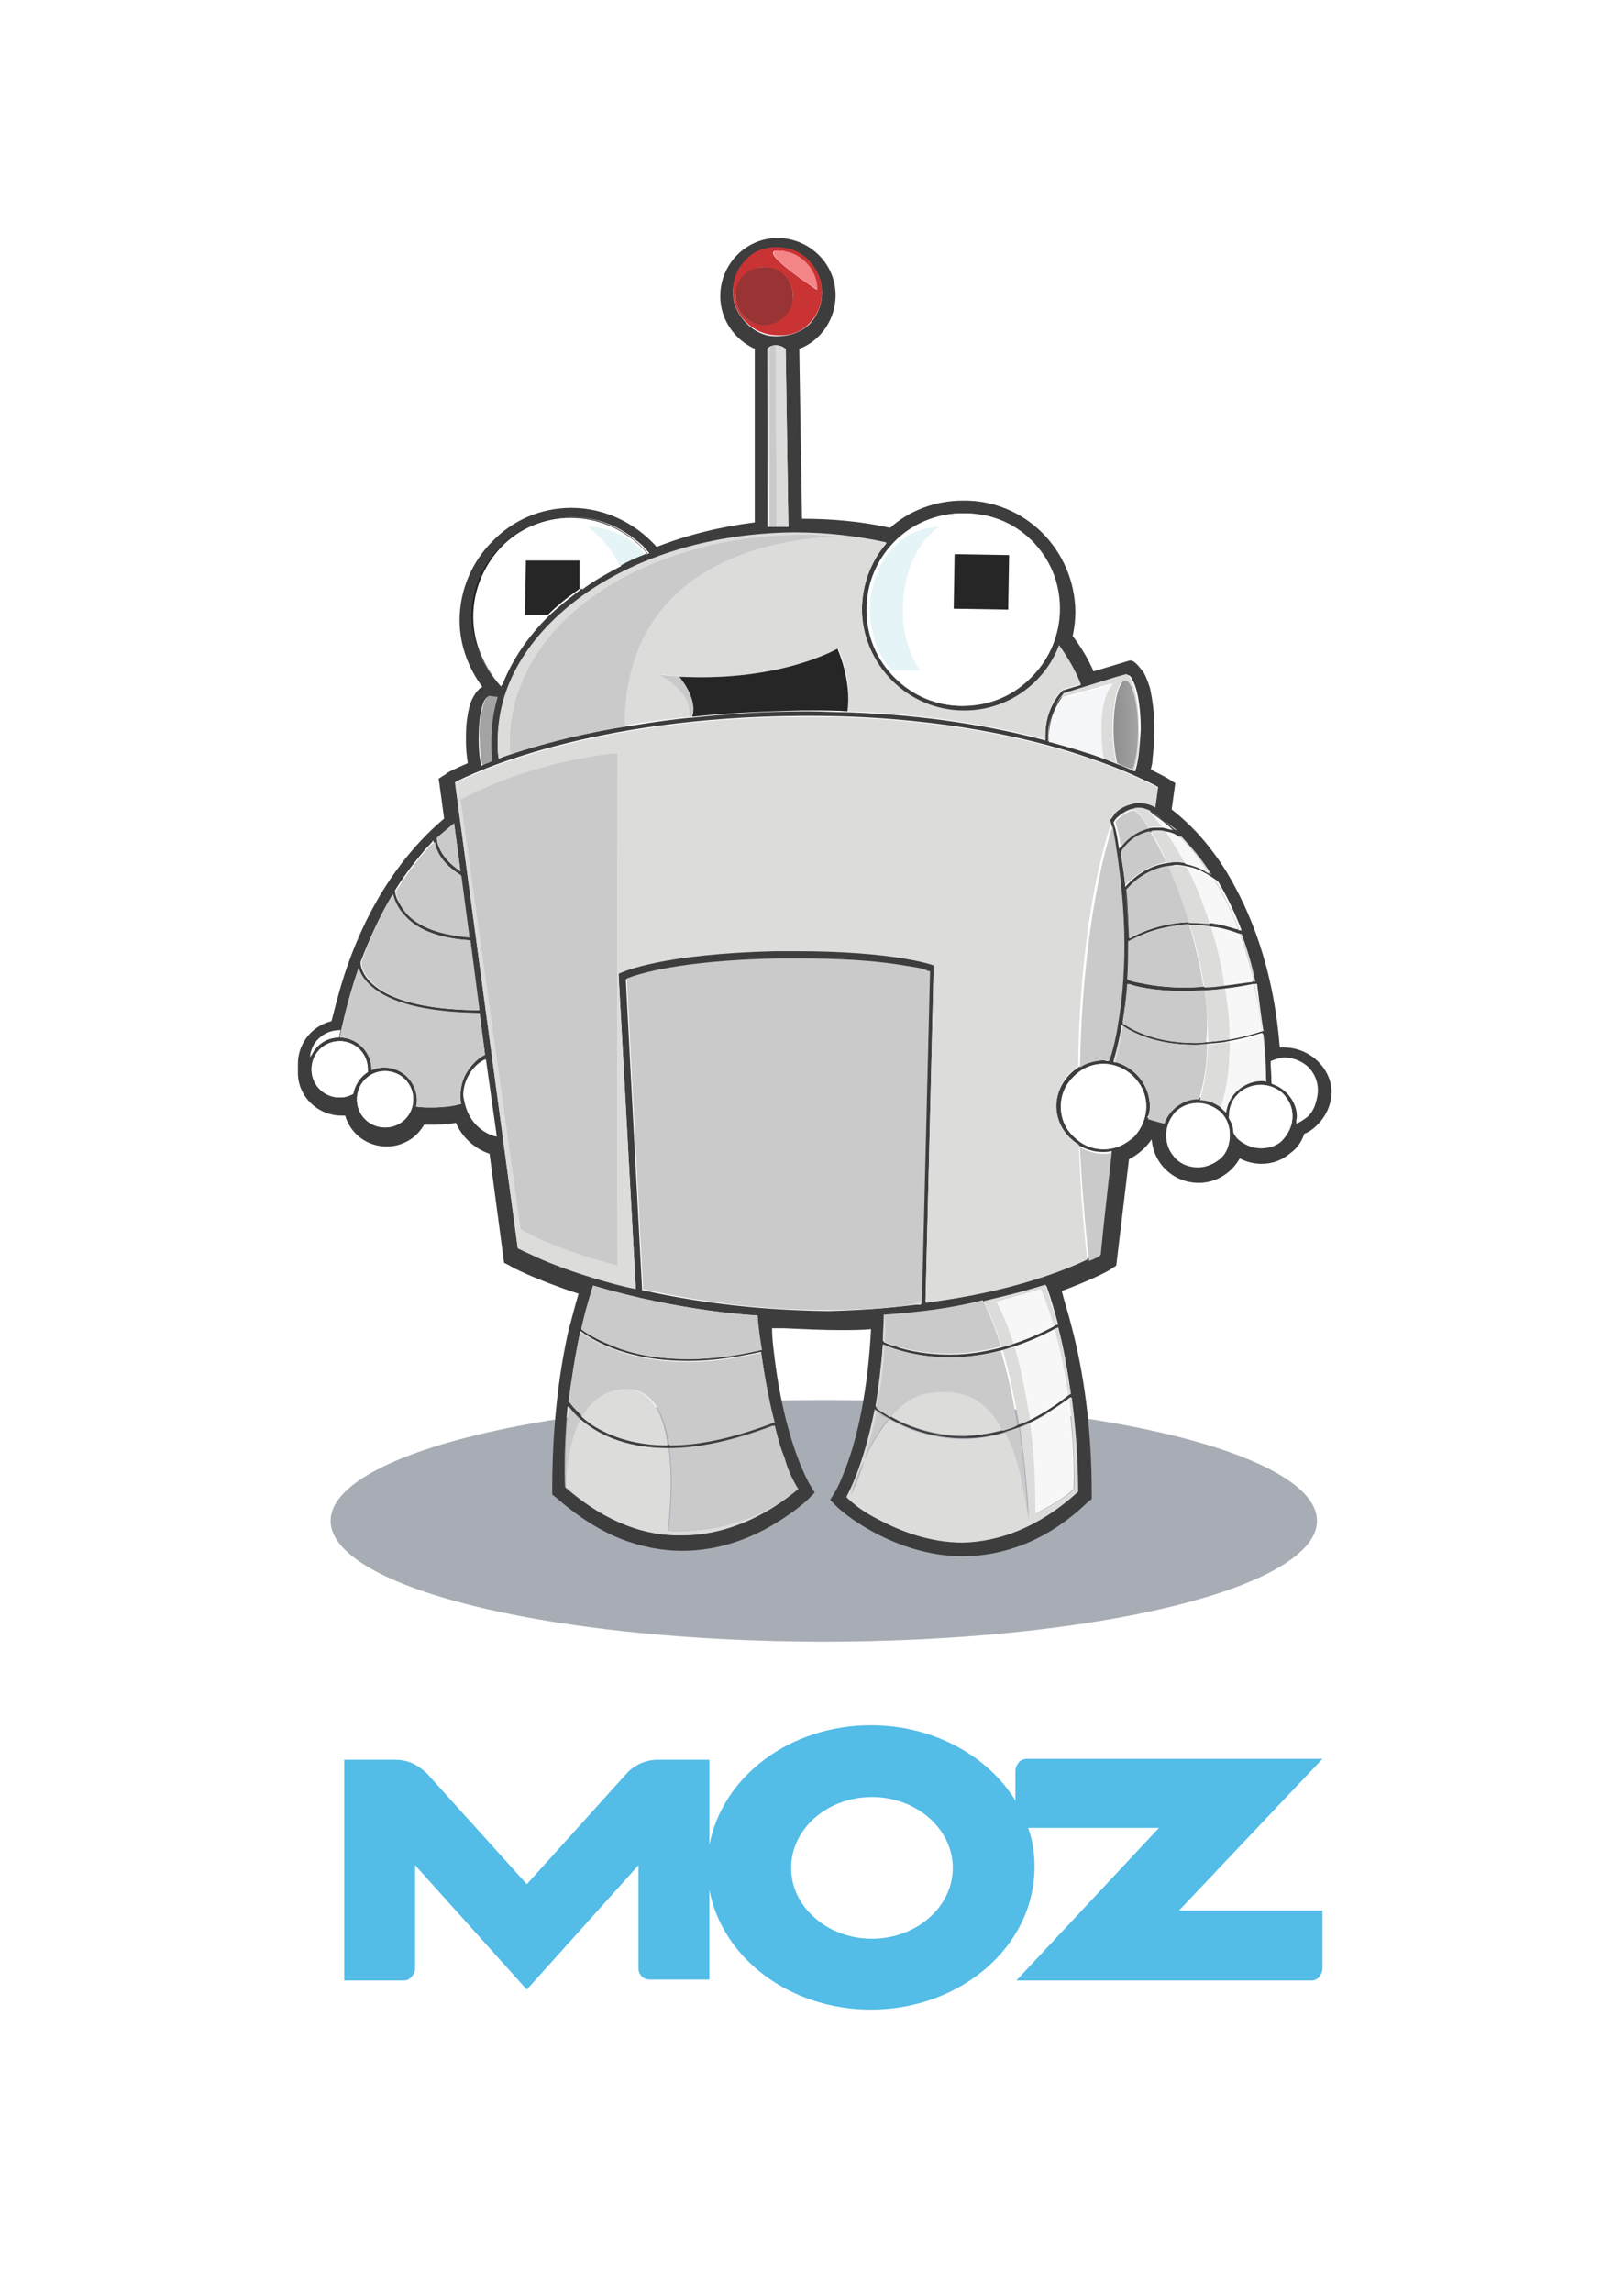<svg xmlns="http://www.w3.org/2000/svg" viewBox="0 0 178.8 252.4" enable-background="new 0 0 178.8 252.4"><defs><linearGradient id="0" gradientUnits="userSpaceOnUse" x1="-461.63" x2="-458.78" gradientTransform="matrix(.955-.006.006 1 562.79-28.664)"><stop stop-color="#8f8f8f"/><stop offset="1" stop-color="#a4a3a3"/></linearGradient></defs><path fill="#fff" d="m0 0h178.8v252.4h-178.8z"/><g opacity=".4"><ellipse cx="90.7" cy="167.4" rx="54.3" ry="13.3" fill="#253347"/></g><path d="m54.2 59.5c0 0 0 0 0 0" fill="none"/><path d="m141.4 115.3c-.2 0-.3 0-.5 0-.7-8.9-3.3-15.1-5.9-19.4-2.3-3.7-4.7-5.8-6-6.8l.4-2.9-.8-.5c0 0-.7-.4-1.9-1 .1-.4.2-.8.2-1.2.1-1 .2-2 .2-3.1 0-1.8-.2-3.4-.5-4.7-.2-.6-.4-1.2-.7-1.7-.2-.2-.8-1.2-1.4-1.3h-.1l-4 1.2c-.6-1.4-1.4-2.7-2.3-3.9.2-.9.3-1.8.3-2.7-.1-6.8-5.6-12.3-12.4-12.2-3 0-5.9 1.1-8 3-3.1-.7-6.4-1-9.7-1l-.3-18.7c2.4-.9 4-3.3 4-5.9 0-3.5-2.9-6.3-6.4-6.3-3.5 0-6.3 2.9-6.3 6.4 0 2.6 1.6 4.8 3.8 5.8v19.1c-3.9.5-7.5 1.4-10.8 2.7-2.3-2.6-5.7-4.3-9.4-4.3-3.4 0-6.5 1.4-8.7 3.7-2.2 2.2-3.6 5.3-3.6 8.7 0 2.7 1 5.3 2.5 7.3-.1.1-.2.1-.3.2-.2.2-.4.4-.5.6-.2.3-.4.7-.5 1-.2.6-.3 1.2-.4 1.9-.1.7-.1 1.5-.1 2.3 0 .9.1 1.7.2 2.4-1.6.7-2.4 1.1-2.4 1.2l-.8.5.6 4.4c-3.2 2.7-7.5 7.5-10.5 15.8-.7 1.9-1.3 4.1-1.9 6.5-2.1.5-3.7 2.4-3.7 4.7 0 0 0 .1 0 .4 0 0 0 .1 0 .1 0 0 0 .1 0 .1 0 .1 0 .2 0 .3 0 0 0 0 0 .1 0 2.6 2.2 4.7 4.8 4.7.1 0 .2 0 .4 0 .6 2 2.4 3.4 4.6 3.4 1.1 0 2.1-.4 2.9-1 .5-.4.9-.9 1.2-1.4.4 0 .8 0 1.1 0 .8 0 1.7-.1 2.4-.2.7 1.6 2 2.8 3.7 3.4l1.6 12 .6.3c.1.1 2.7 1.5 7.6 3.1-.4 1.3-.7 2.6-1.1 4-1.1 4.9-1.8 10.8-1.8 17.5v.6l.5.4c2.4 2.1 4.8 3.6 7.1 4.5 2.3.9 4.6 1.3 6.7 1.3 4.1 0 7.5-1.4 9.9-2.8 2.4-1.4 3.8-2.7 3.9-2.8l.8-.8-.6-1c-.1-.2-2.8-4.8-3.9-14.5-.1-.8-.2-1.7-.2-2.6.4 0 .9 0 1.3 0 2.2.1 4.3.2 6.2.2 1.2 0 2.3 0 3.4-.1-.3 5.9-1.2 10.3-2.1 13.3-.5 1.6-1 2.8-1.3 3.5-.2.4-.3.7-.4.8 0 .1-.1.2-.1.2l-.6 1 .8.8c.1.1 1.5 1.4 3.9 2.7 2.4 1.3 5.9 2.7 9.9 2.7 2.1 0 4.4-.4 6.7-1.3 2.3-.9 4.7-2.4 7-4.6l.5-.4v-.6c0-7.3-.9-13.5-2.3-18.7-.3-1.2-.7-2.4-1-3.6 3.5-1.3 5.3-2.3 5.4-2.4l.6-.4 1.4-11.7c1-.5 1.9-1.3 2.5-2.2.2 2.7 2.4 4.8 5.2 4.8 1.9 0 3.6-1.1 4.5-2.7.7.4 1.6.6 2.4.6 1.2 0 2.3-.4 3.2-1.2.7-.5 1.2-1.2 1.5-2.1.8-.3 1.4-.9 1.9-1.5.7-.9 1.1-2 1.1-3.1 0-2.6-2.4-4.9-5.2-4.9m-53.6 48.5c0 0 0 0 0 0-.1.1-.4.4-.9.8-1.9 1.4-6.3 4.3-11.9 4.4-3.8 0-8.2-1.3-12.8-5.3 0-.3 0-.5 0-.8v.7s-.2-3.6.3-8.8c.2.2.6.8 1.3 1.4 1.6 1.4 4.6 3.2 9.7 3.2h.1c3.4 0 7.3-.9 11.5-2.5.3 1.2.6 2.5 1 3.6.6 1.6 1.1 2.6 1.3 3.1.3 0 .3.1.4.2m6.3 1.7c-.5-.4-.8-.7-.9-.8.2-.3 1.9-3.5 3.1-9.6.1.1.2.1.3.2.3.2.7.5 1.3.8 1.7 1 4.6 2.2 8.2 2.2h.1c1.5 0 3-.2 4.5-.7.5-.2 1-.3 1.5-.5.4-.2.8-.3 1.2-.5 1.4-.7 2.8-1.6 4.2-2.6.1-.1.2-.2.3-.2.4 3.2.7 6.7.7 10.4-4.5 4.1-8.9 5.5-12.7 5.5-3.7 0-6.9-1.2-9.2-2.5-1.1-.6-2-1.3-2.6-1.7m-56.7-52.1c0 0 .1 0 .1 0-.1.3-.1.5-.2.8-1.4 0-2.7.9-3.2 2.2.1-.8.4-1.5.9-2 .7-.7 1.5-1 2.4-1m80.5 40c-.1.1-.2.1-.3.2-1.4 1.1-2.8 2-4.2 2.7-.4.2-.8.4-1.2.5-.5.2-1.1.4-1.6.6-1.5.4-2.9.6-4.4.7h-.1c-3 0-5.5-.9-7-1.6-.3-.2-.6-.3-.9-.5-.4-.2-.8-.4-1.1-.7-.2-.1-.3-.2-.4-.3-.1-.1-.2-.2-.3-.2.4-2 .7-4.2.8-6.8.1 0 .2.1.3.1 1 .4 3.5 1.3 7.1 1.3h.1c1.9 0 3.8-.3 5.7-.8.4-.1.9-.2 1.3-.4 1.5-.5 2.9-1.1 4.4-1.9.1-.1.3-.1.4-.2.6 2.2 1 4.6 1.4 7.3m-1.9-7.4c-1.5.8-2.9 1.4-4.4 1.9-.4.1-.9.3-1.3.4-1.9.5-3.8.8-5.6.8h-.1c-1.8 0-3.6-.2-5.4-.7-.5-.2-1-.3-1.5-.5-.1 0-.1-.1-.2-.1-.1 0-.2-.1-.2-.1.1-.9.1-1.9.1-2.9 0 0 .1 0 .1 0 4.2-.3 7.8-.9 10.9-1.5 2.7-.6 4.9-1.2 6.8-1.8.5 1.4.9 2.8 1.3 4.3-.2 0-.4.1-.5.2m-31.5-107.6c0-.1.1-.1.2-.2.2-.1.4-.2.7-.2.3 0 .6.1.8.2.1.1.2.2.3.2l.3 19.6c-.4 0-.9 0-1.3 0-.3 0-.6 0-.8 0 0 0-.1 0-.1 0l-.1-19.6m54.6 75.1c0 0-.1 0-.1 0-1.2.4-2.4.7-3.5.9-.8.1-1.6.2-2.4.3-.4 0-.9.1-1.3.1h-.1c-2.3 0-4.3-.4-6.1-1.2-.5-.2-1.1-.5-1.5-.8-.1-.1-.2-.1-.2-.1 0 0-.1 0-.1-.1.2-1.3.4-2.7.5-4.3.7.3 2.7.8 6.4.8h.2c.6 0 1.3 0 1.9-.1.7 0 1.5-.1 2.3-.2 1-.1 2.1-.3 3.1-.5.1 0 .1 0 .2 0 .2 1.6.4 3.3.7 5.2m-88 7.1c0-1.2.5-2.4 1.4-3.3.3-.3.6-.5 1-.7l1.2 8.5c-.8-.2-1.5-.6-2.1-1.2-1-.9-1.4-2-1.5-3.3m71.2-30.1c0 .1.1.3.1.4 1 5 1.3 9.4 1.3 13.1 0 3.5-.3 6.4-.7 8.7-.2 1.4-.5 2.6-.8 3.6-.1.2-.1.4-.2.5-.2 0-.4-.1-.6-.1-1 0-1.9.3-2.7.8-1.4.9-2.4 2.5-2.4 4.3 0 1.9 1 3.5 2.5 4.3.8.4 1.6.7 2.6.7.3 0 .6 0 .9-.1 0 0 .1 0 .1 0l-1 8.1-.3 3c0 0 0 0 0 .1 0 0-.1 0-.1 0-.2.1-.5.4-1.2.6-2.4 1.2-8.4 3.5-17.9 4.8l.9-37v-.1l-.2-.1c0 0-4.3-1.5-14.9-1.5-.2 0-.5 0-.7 0-.2 0-.5 0-.7 0-.3 0-.6 0-.9 0-12.4.3-16.7 2.2-17.1 2.4l-.2.1 1.9 34.7c-1.5-.3-2.9-.7-4.3-1.1-2.4-.7-4.6-1.5-6.6-2.4-.6-.3-1.1-.5-1.5-.7l-.2-.1c-.1 0-.1-.1-.2-.1-.1-.1-.2-.1-.2-.1l-6.9-51.2c1.7-.9 14.7-7.2 38.3-7.3.3 0 .5 0 .8 0 12.9 0 22.6 2.1 28.5 3.9 3.5 1.1 6 2.1 7.5 2.8.9.4 1.5.7 1.9.9.2.1.3.2.4.2l-.3 2.2c-.3-.2-.9-.5-1.8-.5-.2 0-.4 0-.7.1-.9.1-1.5.6-1.9 1-.4.4-.5.7-.6.8l.1.3m-67.5-8.7c0-6.1 3.3-11.9 9.4-16.2 6.2-4.4 14.4-6.8 23.1-6.9h.3c3.5 0 6.8.4 10 1.1-1.8 2.1-2.7 4.6-2.7 7.4 0 6.1 5.1 11.1 11.2 11.1h.1c3 0 5.8-1.2 7.9-3.3 1.1-1.1 2-2.5 2.5-3.9 1 1.4 1.8 2.8 2.4 4.3l-2 .6-.1.1c-.4.4-1.8 2.1-1.8 4.8 0 .2 0 .4 0 .6-5.6-1.5-12.9-2.8-21.8-3.1-1.3 0-2.7-.1-4.1-.1-.2 0-.5 0-.8 0-4.4 0-8.5.3-12.2.7-.1 0-.1 0-.2 0-3.1.3-6 .8-8.5 1.2-4.5.8-8.1 1.8-10.9 2.7-.6.2-1.2.4-1.7.6-.1-.6-.1-1.1-.1-1.7m51.2-25.3c2.9 0 5.5 1.1 7.5 3 2 2 3.1 4.6 3.1 7.5 0 2.8-1.1 5.5-3.1 7.5-2 2-4.6 3.1-7.5 3.2h-.1c-2.8 0-5.4-1.1-7.4-3.1-2-2-3.1-4.6-3.1-7.5 0-2.8 1.1-5.5 3.1-7.5 2-2 4.7-3.1 7.5-3.1m-35.3 85.5l-1.8-34.2c1.3-.5 5.9-2 16.7-2.2.6 0 1.1 0 1.6 0 .2 0 .5 0 .7 0 4.3 0 8 .2 11.1.7 1.2.2 2.1.4 2.7.5.3 0 .5.1.6.2l-.9 36.6c-.1 0-.1 0-.2 0-.1 0-.2 0-.3 0-1.6.2-4.9.6-9.6.7-.2 0-.4 0-.5 0-6.7-.1-13.4-.8-20.1-2.3m50.8-15.5c-1.3 0-2.4-.5-3.3-1.4-.9-.8-1.4-2-1.4-3.3 0-1.3.5-2.4 1.4-3.3.9-.9 2-1.4 3.3-1.4v-.1c0 0 0 0 0 0v.1c1.2 0 2.4.5 3.3 1.4.9.9 1.4 2 1.4 3.3 0 1.2-.5 2.4-1.3 3.3-1 .9-2.1 1.4-3.4 1.4m16.5-18.5c-1.1.2-2.1.3-3.1.4-.8.1-1.6.2-2.3.2-.6 0-1.3.1-1.9.1h-.2c-2.4 0-4-.3-4.9-.5-.7-.1-1.1-.3-1.2-.3-.1 0-.1 0-.2-.1.1-1.2.1-2.5.1-3.9 0-.1 0-.2 0-.3.1-.1.2-.1.4-.2.9-.5 3.2-1.6 6.4-1.6.1 0 .1 0 .2 0h.1c.7 0 1.4.1 2 .2 1 .1 2.1.4 3.1.8.1 0 .1 0 .2.1.6 1.6 1.1 3.3 1.5 5.2-.1-.1-.2-.1-.2-.1m-1.7-5.7c-1-.4-2-.6-3-.7-.6-.1-1.3-.1-1.9-.1h-.1c-.1 0-.2 0-.3 0-3.3.1-5.8 1.3-6.6 1.8 0-1.6-.1-3.4-.3-5.3 0 0 0-.1.1-.1.1-.1.1-.1.2-.2.8-.8 2.3-2.1 4.4-2.4.2 0 .5-.1.7-.1.5 0 .9.1 1.4.2 1 .2 1.9.7 2.9 1.4.1.1.2.1.3.2.9 1.5 1.8 3.3 2.6 5.4-.3 0-.4 0-.4-.1m-3.2-6.2c-.9-.5-1.7-.9-2.6-1.1-.4-.1-.8-.1-1.2-.1-.3 0-.6 0-.8.1-2.2.3-3.8 1.7-4.5 2.5 0 0 0 .1-.1.1-.1-1.2-.3-2.4-.5-3.7 0 0 0-.1.1-.1 0 0 .1-.1.1-.1.4-.6 1.4-1.8 3.1-2.1.3 0 .5-.1.8-.1.3 0 .6 0 .8.1.5.1 1 .3 1.5.5.1 0 .2.1.3.2 1 1 2.1 2.4 3.3 4.2-.1-.3-.2-.3-.3-.4m-82.4.2l.9 6.8c-3.8-.2-5.8-1.4-6.8-2.5-.6-.7-.9-1.3-1.1-1.7-.2-.5-.2-.8-.2-.8v-.1c1.1-1.8 2.3-3.3 3.4-4.6.3-.3.6-.6.8-.9.2.8.7 2.4 3 3.8m-6.1 4.6c1.5 1.5 3.9 2.4 7.1 2.6l1 7.7c-12.8-.1-13-5-13-5.2v-.1c1.1-2.9 2.3-5.4 3.5-7.4.2.4.4 1.4 1.4 2.4m82 20.9c0-2.3-1.6-4.3-3.8-4.9-.1 0-.2-.1-.2-.1.3-1.1.7-2.4.9-4 0 0 .1 0 .1.1 1 .7 3.6 2.1 7.9 2.1h.1c.4 0 .9 0 1.3-.1.8-.1 1.6-.1 2.4-.3 1.1-.2 2.3-.5 3.6-.9 0 0 .1 0 .1 0 .2 1.6.3 3.4.3 5.2 0 0-.1 0-.1 0-.2 0-.3-.1-.5-.1-1.1 0-2 .4-2.8 1.2-.6.6-1 1.5-1.1 2.3-.2-.2-.4-.4-.6-.6-.6-.5-1.4-.8-2.3-.9 0 0-.1 0-.1 0-1.7 0-3.2 1.1-3.7 2.7-.5-.1-1.1-.3-1.8-.5.2-.2.3-.7.3-1.2m15.7 1.1c0 .9-.4 1.8-1 2.5-.6.7-1.5 1-2.5 1-.9 0-1.8-.4-2.5-1-.2-.2-.4-.5-.5-.7 0-.6-.2-1.1-.5-1.6 0 0 0-.1 0-.1 0-.9.4-1.8 1-2.5.6-.7 1.5-1 2.5-1v-.1.1c.9 0 1.8.4 2.4 1 .8.6 1.1 1.4 1.1 2.4m-6.9 2c0 .9-.4 1.8-1 2.5-.6.7-1.5 1-2.5 1-.9 0-1.8-.4-2.5-1-.7-.6-1-1.5-1-2.5 0-.9.4-1.8 1-2.5.7-.7 1.6-1 2.5-1v-.1.1c.9 0 1.8.4 2.5 1 .7.7 1 1.6 1 2.5m-6.2-33.5c-.4-.1-.8-.2-1.2-.3-.2 0-.4 0-.6 0-.3 0-.7 0-1 .1-1.5.3-2.6 1.4-3.1 2.1 0 0 0 .1-.1.1-.1-.7-.2-1.4-.4-2.2-.1-.2-.1-.4-.2-.7.1-.1.2-.4.5-.6.3-.3.8-.6 1.5-.8.2 0 .4-.1.6-.1.6 0 1 .1 1.2.3.1.1.2.1.3.2 0 0 .1 0 .1.1 0 0 0 0 0 0 .2.1 1.1.7 2.4 1.9.2-.1.1-.1 0-.1m-4.1-6.9c0 .1-.1.2-.1.4-.1 0-.2-.1-.3-.1-.5-.2-1.1-.5-1.7-.7-.5-.2-1-.4-1.5-.6-1.6-.6-3.6-1.2-5.8-1.8-.1 0-.1 0-.2 0 0-.2 0-.5 0-.7 0-1.2.3-2.3.9-3.4.2-.4.4-.7.6-.9l.2-.3c0 0 0 0 0 0l5.8-1.8 1.1-.3c0 0 0 0 0 0 .2 0 .4.1.5.4.6.9 1 3 1 5.6-.1 1.6-.2 3.1-.5 4.2m-74.4 11.4c-2.4-1.6-2.6-3.3-2.6-3.6.6-.6 1.3-1.2 1.9-1.6l.7 5.2m-5.2 25.1c0 .8-.3 1.6-.9 2.2-.6.6-1.4.9-2.2.9-.8 0-1.6-.3-2.2-.9-.6-.6-.9-1.4-.9-2.2 0-.8.3-1.6.9-2.2.6-.6 1.4-.9 2.2-.9v-.1.1c.8 0 1.6.3 2.2.9.6.6.9 1.4.9 2.2m-11.2-3.3c0-.8.3-1.6.9-2.2.6-.6 1.4-.9 2.2-.9v-.1.1c.8 0 1.6.3 2.2.9.6.6.9 1.4.9 2.2 0 .1 0 .2 0 .3-.8.5-1.5 1.4-1.6 2.4-.4.2-.9.4-1.5.4-.8 0-1.6-.3-2.2-.9-.6-.6-.9-1.4-.9-2.2m11.6 3.3c0-1.9-1.6-3.5-3.6-3.5-.5 0-1 .1-1.4.3 0 0 0-.1 0-.1 0-1.9-1.6-3.5-3.5-3.5.6-2.9 1.3-5.4 2.1-7.7.1.6.6 1.5 1.8 2.4 2.3 1.7 6.1 2.6 11.5 2.6l.6 4.6c-.4.2-.9.5-1.2.9-1 1-1.5 2.2-1.5 3.6 0 .3 0 .6.1.9-1 .2-2 .4-3.2.4-.6 0-1.2 0-1.8-.1.1-.3.1-.5.1-.8m96.8 2.5c0-.2.1-.4.1-.7 0-1.8-1.2-3.2-2.8-3.7 0-.8 0-1.5-.1-2.3.5-.2 1-.4 1.5-.4 1 0 1.9.4 2.6 1 .7.7 1.1 1.6 1.1 2.6 0 1-.4 1.9-1 2.6-.5.5-.9.7-1.4.9m-60.5-87.9c-.9-.9-1.5-2.1-1.5-3.4 0-1.3.5-2.6 1.4-3.5.9-.9 2.1-1.4 3.4-1.4 1.3 0 2.6.5 3.5 1.4.9.9 1.5 2.1 1.5 3.5 0 1.3-.5 2.6-1.4 3.5-.8.8-2.1 1.3-3.4 1.3-1.4.1-2.6-.5-3.5-1.4m-27.6 41.2h.1c-.5 1.6-.7 3.3-.7 5 0 .7.1 1.3.1 2-.1 0-.2.1-.2.1-.3.1-.6.2-.9.4-.2-.8-.3-1.8-.3-2.9 0-1.3.1-2.5.3-3.3.2-.9.5-1.4.8-1.4l.8.1m29.2 71.8c-2.8.6-5.4 1-7.9 1h-.2c-4.2 0-7.1-.9-8.8-1.7-.8-.3-1.5-.7-2.2-1.1-.5-.3-.7-.5-.7-.5.4-1.6.8-3.2 1.3-4.8 9.7 2.9 18.1 3.3 18.1 3.3s.1 1.5.4 3.8m-31.8-80.7c0-6 4.8-11 10.9-11 3.4 0 6.5 1.5 8.5 4 0 0-.1 0-.1 0-.1 0-.2.1-.3.1-1 .4-1.9.8-2.8 1.3-1.5.8-3 1.6-4.3 2.6 0 0-.1.1-.1.1-1.2.9-2.3 1.8-3.4 2.8-2.4 2.3-4.1 4.9-5.2 7.7 0 0 0 .1 0 .1-1.9-2.1-3.2-4.7-3.2-7.7m33.2 88.6c-4.2 1.7-8.1 2.5-11.5 2.5h-.1c0 0 0 0 0 0-3.3 0-6.1-.8-8.4-2.3-.5-.3-.8-.6-1.1-.9-.3-.3-.5-.5-.7-.7-.4-.4-.5-.7-.6-.7l-.1-.1h-.1c.3-2.3.7-5 1.3-7.8.8.6 4.5 3.3 11.8 3.3h.2c2.5 0 5.2-.4 7.9-1 .3 2.3.8 5.1 1.4 7.7" fill="#3d3d3d"/><path d="m62.9 57c-3 0-5.7 1.2-7.6 3.2-1.9 2-3.1 4.7-3.1 7.7 0 2.9 1.2 5.6 3.1 7.5 1.1-2.8 2.8-5.3 5.2-7.7h-2.5l.1-6 6 .1v3.1c1.3-1 2.8-1.8 4.3-2.6-1.2-2.8-3.5-4.3-3.5-4.3 2.6 0 4.8 1.2 6.3 3 .1 0 .2-.1.3-.1-.2-.3-.5-.5-.7-.8-2.2-2-4.9-3.1-7.9-3.1" fill="#fff"/><path d="m55.2 75.4c-1.9-1.9-3.1-4.6-3.1-7.5 0-3 1.2-5.7 3.1-7.7 1.9-2 4.7-3.2 7.6-3.2 3 0 5.7 1.2 7.7 3.1.3.3.5.5.7.8 0 0 .1 0 .1 0-2-2.4-5.1-4-8.5-4-6 0-10.9 5-10.9 11 .1 3 1.4 5.6 3.3 7.5" fill="#231f20"/><path d="m57.9 61.7l-.1 6h2.5c1-1 2.1-1.9 3.4-2.8 0 0 .1-.1.1-.1v-3.1h-5.9" fill="#272626"/><path d="m84.7 38.4c0 0 .2-.3.7-.3l.1 19.9c.4 0 .9 0 1.3 0l-.3-19.6c0 0-.1-.1-.3-.2-.2-.1-.4-.2-.8-.2-.3 0-.6.1-.7.2-.1.1-.2.2-.2.2v19.6c0 0 .1 0 .1 0l.1-19.6" fill="#dcdcdb"/><path d="m84.7 38.4v19.6c.3 0 .6 0 .8 0l-.1-20c-.6 0-.7.4-.7.4" fill="#cbcaca"/><path d="m64.7 58c0 0 2.3 1.5 3.5 4.3.9-.5 1.8-.9 2.8-1.3-1.5-1.8-3.8-3-6.3-3" fill="#e5f4f7"/><path d="m56.6 82.9c-.3.1-.4.1-.4.1s-2-11.7 12.7-19.6c11.8-6.1 23.7-4.3 23.7-4.3s-24-.8-23.8 20.8c-.4.1-.9.2-1.3.2 2.6-.5 5.4-.9 8.5-1.2.1-.8-.1-1.8-.8-2.6-1.3-1.6-2.8-2.1-2.8-2.1.9.1 1.9.2 2.8.3 11 .5 17.1-3.1 17.1-3.1s1.6 3.4 1 6.9c8.9.3 16.2 1.6 21.8 3.1 0-.2 0-.4 0-.6 0-2.7 1.4-4.4 1.8-4.8l.1-.1 2-.6c-.6-1.5-1.4-2.9-2.4-4.3-.5 1.4-1.4 2.8-2.5 3.9-2.1 2.1-4.9 3.3-7.9 3.3h-.1c-6.1 0-11.1-5-11.2-11.1 0-2.7 1-5.3 2.7-7.4-3.2-.7-6.6-1.1-10-1.1h-.3c-8.7.1-16.9 2.5-23.1 6.9-6.1 4.4-9.5 10.1-9.4 16.2 0 .6 0 1.1.1 1.7.5-.1 1.1-.3 1.7-.5" fill="#dcdcdb"/><path fill="#0a0906" d="m124 74.2l-1.1.3 1.1-.3"/><g fill="#dcdcdb"><path d="m124 74.2l-1.1.3-5.8 1.8c0 0 0 0 0 0l-.2.3c-.2.2-.4.5-.6.9-.6 1.1-.9 2.2-.9 3.4 0 .3 0 .5 0 .7.1 0 .1 0 .2 0-.2-.9-.3-2.9 1.2-4.8l5.7-1.6c0 0-2 1.3-1.1 8.2.5.2 1.1.4 1.5.6-.2-1-.4-2.3-.4-3.7 0-3 .6-5.4 1.3-5.4.8 0 1.4 2.4 1.4 5.4 0 1.9-.2 3.5-.6 4.5.1 0 .2.1.3.1 0-.1.1-.2.1-.4.3-1.1.5-2.6.4-4.3 0-2.5-.4-4.7-1-5.6-.1-.2-.3-.4-.4-.4"/><path d="m123.9 74.9c-.7 0-1.3 2.4-1.3 5.4 0 1.5.2 2.8.4 3.7.6.3 1.2.5 1.7.7.4-1 .6-2.6.6-4.5 0-2.9-.7-5.3-1.4-5.3"/></g><path d="m123.9 74.9c-.7 0-1.3 2.4-1.3 5.4 0 1.5.2 2.8.4 3.7.6.3 1.2.5 1.7.7.4-1 .6-2.6.6-4.5 0-2.9-.7-5.3-1.4-5.3" fill="url(#0)"/><path d="m122.6 75.3l-5.7 1.6c-1.5 1.9-1.4 3.9-1.2 4.8 2.2.6 4.2 1.2 5.8 1.8-.9-7 1.1-8.2 1.1-8.2" fill="#f5f6f7"/><path d="m95.5 67.1c0 2.8 1.1 5.5 3.1 7.5 2 2 4.6 3.1 7.4 3.1h.1c2.8 0 5.5-1.1 7.5-3.2 2-2 3.1-4.7 3.1-7.5 0-2.9-1.1-5.5-3.1-7.5-2-2-4.6-3-7.4-3h-.2c-2.8 0-5.5 1.1-7.5 3.1-1.9 2.1-3 4.7-3 7.5m9.6-6.1l6 .1-.1 6-6-.1.1-6m-1.8-3c0 0-4 2.4-4 9.4 0 2.7 1 4.9 1.9 6.4h-3.1c-1.5-1.7-2.4-4-2.4-6.6 0-5 3.4-9.2 7.6-9.2" fill="#fff"/><path fill="#272626" d="m111.1 61.1l-6-.1-.1 6 6 .1z"/><path d="m92.6 59.1c0 0-11.9-1.8-23.7 4.3-14.7 7.9-12.7 19.6-12.7 19.6s.2-.1.4-.1c2.8-.9 6.4-1.9 10.9-2.7.4-.1.8-.2 1.3-.2-.2-21.6 23.8-20.9 23.8-20.9" fill="#cbcaca"/><path d="m95.8 67.2c0 2.6.9 5 2.4 6.6h3.1c-1-1.5-1.9-3.7-1.9-6.4 0-7.1 4-9.4 4-9.4-4.3 0-7.7 4.2-7.6 9.2" fill="#e5f4f7"/><path d="m74.8 74.5c.1 0 .2 0 .3 0-.9-.1-1.8-.1-2.8-.3 0 0 1.5.5 2.8 2.1.7.8.9 1.8.8 2.6.1 0 .1 0 .2 0 .9-2-1.3-4.4-1.3-4.4" fill="#dcdcdb"/><path d="m74.8 74.5c.1 0 .2 0 .3 0-.9-.1-1.8-.1-2.8-.3 0 0 1.5.5 2.8 2.1.7.8.9 1.8.8 2.6.1 0 .1 0 .2 0 .9-2-1.3-4.4-1.3-4.4" fill="#cbcaca"/><path d="m92.2 71.4c0 0-6.1 3.6-17.1 3.1-.1 0-.2 0-.3 0 0 0 2.1 2.4 1.4 4.4 3.7-.4 7.7-.6 12.2-.7.3 0 .5 0 .8 0 1.4 0 2.8 0 4.1.1.5-3.4-1.1-6.9-1.1-6.9" fill="#272626"/><path d="m37.3 114.2c.1-.3.1-.5.2-.8 0 0-.1 0-.1 0-.9 0-1.7.4-2.3 1-.5.5-.8 1.2-.9 2 .5-1.3 1.7-2.2 3.1-2.2" fill="#fff"/><g fill="#dcdcdb"><path d="m102.1 153.3c-1.5.3-2.9 1.3-4 2.6.3.2.6.3.9.5 1.5.7 4 1.6 7 1.6h.1c1.5 0 3-.2 4.4-.7-2.1-3.7-5-4.6-8.4-4"/><path d="m110.4 148.6c.6 2.1 1.2 4.8 1.8 8.2.4-.2.8-.3 1.2-.5-.5-3.4-1.1-6.1-1.7-8.1-.5.1-.9.3-1.3.4"/><path d="m97.2 148c-.2 2.6-.5 4.8-.8 6.8 0 0 .1.1.3.2.5-2.7.8-5.1.9-6.9-.3-.1-.4-.1-.4-.1"/><path d="m97.4 144.7c0 0-.1 0-.1 0 0 1-.1 2-.1 2.9.1 0 .1.1.2.1.1-1.6 0-2.7 0-3"/><path d="m116.1 146.3c.5 1.9 1.1 4.4 1.5 7.3.1-.1.2-.1.3-.2-.4-2.6-.8-5-1.4-7.3-.1.1-.3.1-.4.2"/><path d="m108.3 143.2c.3.6 1.1 2.2 2 5.1.4-.1.9-.2 1.3-.4-1-3.2-1.9-4.6-1.9-4.6l4.9-1.4c0 0 .6 1.4 1.4 4 .1-.1.3-.1.4-.2-.4-1.5-.9-3-1.3-4.3-1.9.6-4.2 1.2-6.8 1.8"/><path d="m118.7 164.2c0-3.8-.3-7.3-.7-10.4-.1.1-.2.2-.3.2.4 2.9.6 6.1.6 9.8-.6 1-4.2 2.8-4.2 2.8 0-3.9-.3-7.2-.6-10-.4.2-.8.4-1.2.5.4 2.9.8 6.3 1 10.3-.5-4.4-1.4-7.5-2.6-9.7-1.5.4-3 .7-4.5.7h-.1c-3.6 0-6.5-1.2-8.2-2.2-1.1 1.4-2.1 3-2.7 4.5-.4 1.3-.9 2.6-1.5 3.9 0 0 .5-1.8 1.5-3.9.6-1.9 1.1-3.7 1.4-5.3-.1-.1-.2-.1-.3-.2-1.2 6.1-2.9 9.2-3.1 9.6.1.1.4.4.9.8.6.5 1.5 1.1 2.7 1.7 2.3 1.2 5.5 2.5 9.2 2.5 3.8-.1 8.2-1.5 12.7-5.6"/><path d="m68.9 152.9c-2.4 0-3.9 1.3-4.9 3 .3.3.7.6 1.1.9 2.3 1.5 5.1 2.3 8.4 2.3-.4-3.3-1.7-6.2-4.6-6.2"/><path d="m73.5 168.5c0 0 .7-4.8.1-9.1-5.1 0-8.1-1.8-9.7-3.2-1.3 2.3-1.5 5.3-1.6 6.7 0 .3 0 .5 0 .8 4.5 4 8.9 5.4 12.8 5.3 5.6 0 10-2.9 11.9-4.4.5-.4.8-.7.9-.8-6.7 5.6-14.4 4.7-14.4 4.7"/><path d="m87.6 163.5c-.3-.5-.8-1.5-1.3-3.1.4 1.2.8 2.3 1.3 3.1"/></g><g fill="#cbcaca"><path d="m47 93.5c-1.1 1.2-2.3 2.8-3.4 4.6v.1c0 0 0 .3.2.8.2.4.5 1.1 1.1 1.7 1 1 3 2.2 6.8 2.5l-.9-6.8c-2.3-1.4-2.8-3-2.9-3.7-.4.2-.7.5-.9.8"/><path d="m39.8 105.9v.1c0 .2.2 5.1 13 5.2l-1-7.7c-3.2-.2-5.6-1-7.1-2.6-1-1-1.3-2-1.4-2.5-1.3 2.1-2.5 4.6-3.5 7.5"/><path d="m50.8 121.5c-.1-.3-.1-.6-.1-.9 0-1.4.5-2.6 1.5-3.6.4-.4.8-.7 1.2-.9l-.6-4.6c-5.3-.1-9.2-.9-11.5-2.6-1.2-.9-1.7-1.9-1.8-2.4-.8 2.3-1.5 4.8-2.1 7.7 1.9 0 3.5 1.6 3.5 3.5 0 0 0 .1 0 .1.4-.2.9-.3 1.4-.3 2 0 3.5 1.6 3.6 3.5 0 .3 0 .5-.1.8.6.1 1.2.1 1.8.1 1.2 0 2.3-.1 3.2-.4"/><path d="m50.7 95.9l-.7-5.3c-.6.5-1.2 1-1.9 1.6 0 .4.2 2.1 2.6 3.7"/></g><path d="m52.5 123.9c.6.6 1.3 1 2.1 1.2l-1.2-8.5c-.4.2-.7.4-1 .7-.9.9-1.4 2.1-1.4 3.3.2 1.3.6 2.4 1.5 3.3" fill="#fff"/><g fill="#cbcaca"><path d="m97.4 144.7c0 .3.1 1.4 0 3 .1 0 .1 0 .2.1.5.2 1 .4 1.5.5 1.8.5 3.6.7 5.4.7h.1c1.9 0 3.8-.3 5.6-.8-.9-2.9-1.7-4.5-2-5.1-3 .8-6.6 1.3-10.8 1.6"/><path d="m104.6 149.4h-.1c-3.5 0-6-.9-7.1-1.3-.1 1.8-.3 4.2-.9 6.9.1.1.2.2.4.3.3.2.7.4 1.1.7 1.1-1.3 2.5-2.3 4-2.6 3.5-.6 6.4.2 8.4 4.1.6-.2 1.1-.3 1.6-.6-.5-3.4-1.2-6.2-1.8-8.2-1.7.4-3.6.7-5.6.7"/><path d="m95.1 160.7c-1 2.1-1.5 3.9-1.5 3.9.6-1.3 1.1-2.6 1.5-3.9"/><path d="m97.8 156.2c-.6-.3-1-.6-1.3-.8-.3 1.7-.8 3.5-1.4 5.3.7-1.5 1.6-3.2 2.7-4.5"/><path d="m113.2 167.4c-.2-4-.6-7.4-1-10.3-.5.2-1 .4-1.5.5 1.1 2.3 2 5.4 2.5 9.8"/></g><path d="m89.1 35.6c.9-.9 1.4-2.1 1.4-3.5 0-1.3-.6-2.6-1.5-3.5-.9-.9-2.1-1.4-3.5-1.4-1.4 0-2.6.5-3.4 1.4-.9.9-1.4 2.1-1.4 3.5 0 1.3.6 2.6 1.5 3.4.9.9 2.1 1.4 3.4 1.4 1.4.1 2.7-.4 3.5-1.3m-3.5-8c2.4 0 4.3 1.9 4.3 4.3.1 0-6.6-4.3-4.3-4.3m-4.6 5c0-1.7 1.4-3.2 3.1-3.2 1.8 0 3.2 1.4 3.2 3.1 0 1.7-1.4 3.2-3.2 3.2-1.7.1-3.1-1.4-3.1-3.1" fill="#ca3333"/><path d="m87.3 32.5c0-1.7-1.4-3.2-3.2-3.1-1.8 0-3.2 1.4-3.1 3.2 0 1.7 1.4 3.2 3.2 3.2 1.7-.1 3.2-1.5 3.1-3.3" fill="#993334"/><path d="m90 31.9c0-2.4-2-4.3-4.3-4.3-2.4 0 4.3 4.3 4.3 4.3" fill="#f38587"/><g fill="#dcdcdb"><path d="m122.8 89.5c.4-.4 1-.8 1.9-1 .2-.1.5-.1.7-.1.9 0 1.5.3 1.8.5l.3-2.2c-.1 0-.2-.1-.4-.2-.4-.2-1-.5-1.9-.9-1.5-.7-3.9-1.7-7.5-2.8-5.9-1.8-15.6-3.9-28.5-3.9-.3 0-.5 0-.8 0-23.6.1-36.5 6.4-38.3 7.3l6.9 51.2c0 0 .1.1.2.1.1 0 .1.1.2.1l.2.1c.4.2.9.4 1.5.7 2 .9 4.3 1.7 6.6 2.4 1.4.4 2.8.8 4.3 1.1l-1.9-34.7.2-.1c.5-.2 4.7-2.1 17.1-2.4.3 0 .6 0 .9 0 .3 0 .5 0 .7 0 .2 0 .5 0 .7 0 10.6 0 14.9 1.5 14.9 1.5l.2.1v.1l-.9 37c9.5-1.2 15.4-3.6 17.9-4.8 0 0 0 0-.1 0-.5-4.5-.8-8.7-.9-12.6-1.5-.9-2.5-2.5-2.5-4.3 0-1.8 1-3.4 2.4-4.3.2-15.8 2.9-24.6 3.6-26.6 0-.1-.1-.3-.1-.4v-.1-.1c.1.1.3-.3.6-.7m-54.8 49.8c-7.5-2-10.7-4-10.7-4l-6.6-47.3c8.6-4.4 17.3-5.1 17.3-5.1s-.1 34 0 56.4"/><path d="m121.1 138.2c0 0 .1-.1 0 0 .1-.1 0-.1 0 0"/><path d="m122.6 126.8c-.1 0-.1 0 0 0l-1 8.1 1-8.1"/></g><g fill="#cbcaca"><path d="m121.5 116.7c.2 0 .4 0 .6.1.1-.2.1-.3.2-.5.3-1 .6-2.2.8-3.6.4-2.3.7-5.2.7-8.7 0-3.7-.4-8.1-1.3-13.1-.7 2.1-3.3 10.9-3.6 26.6.7-.5 1.6-.7 2.6-.8"/><path d="m119.9 138.8c0 0 0 0 0 0 .8-.3 1.1-.5 1.2-.6 0 0 .1-.1.1-.1 0 0 0-.1 0-.1l.3-3 .9-8.1c-.3.1-.6.1-.9.1-.9 0-1.8-.3-2.6-.7.2 3.8.5 8 1 12.5"/></g><path d="m144 117.6c-.6-.7-1.6-1.1-2.6-1-.6 0-1.1.1-1.5.4 0 .7.1 1.5.1 2.3 1.6.5 2.8 2 2.8 3.7 0 .2 0 .4-.1.7.5-.2.9-.5 1.3-.8.7-.7 1-1.6 1-2.6 0-1.2-.4-2.1-1-2.7" fill="#fff"/><g fill="#dcdcdb"><path d="m134.4 121.9c.7-2 1-4.5 1-7.2-.8.1-1.6.2-2.4.3-.1 2.1-.3 4.1-.9 6.1.8 0 1.6.3 2.3.8"/><path d="m131.3 101.8h-.1c-.1 0-.1 0-.2 0 .7 2.2 1.2 4.5 1.6 6.9.7 0 1.5-.1 2.3-.2-.3-2.2-.9-4.4-1.5-6.5-.7-.1-1.4-.2-2.1-.2"/><path d="m129.3 95.3c-.3 0-.5 0-.7.1.8 1.8 1.6 3.9 2.3 6.2.1 0 .2 0 .3 0h.1c.6 0 1.3.1 1.9.1-.7-2.2-1.5-4.3-2.5-6.2-.4-.2-.9-.2-1.4-.2"/><path d="m132.6 109c.3 1.9.4 3.8.4 5.7.8-.1 1.6-.1 2.4-.3 0-1.8-.2-3.7-.5-5.6-.8.1-1.5.2-2.3.2"/><path d="m128.3 91.5c-.3-.1-.6-.1-.8-.1-.3 0-.6 0-.8.1.6.9 1.2 2.1 1.8 3.5.3 0 .6-.1.8-.1.4 0 .8 0 1.2.1-.7-1.2-1.4-2.4-2.2-3.5"/><path d="m129.8 92c1 1 2.2 2.4 3.3 4.1.1.1.2.1.3.2-1.1-1.8-2.3-3.1-3.3-4.2-.1 0-.2-.1-.3-.1"/><path d="m136.4 102.7c.6 1.6 1.1 3.4 1.6 5.3.1 0 .1 0 .2 0-.4-1.9-.9-3.6-1.5-5.2-.1 0-.2 0-.3-.1"/><path d="m138.9 113.5c0 0 .1 0 .1 0-.2-1.8-.5-3.6-.8-5.1-.1 0-.1 0-.2 0 .4 1.5.7 3.3.9 5.1"/><path d="m133.6 96.8c.9 1.5 1.9 3.4 2.7 5.5.1 0 .1 0 .2.1-.8-2.1-1.7-3.9-2.6-5.4-.1 0-.2-.1-.3-.2"/><path d="m127.1 89.6c0 0 0 0 0 0-.1-.1-.1-.1-.1-.1s0 0-.1-.1c-.1 0-.2-.1-.3-.2-.3-.1-.7-.3-1.2-.3-.2 0-.4 0-.6.1-.7.1-1.2.5-1.5.8-.3.3-.4.5-.5.6.1-.2.7-.9 1.9-1.3.3-.1.9.7 1.8 2 .3-.1.6-.1 1-.1.2 0 .4 0 .6 0-.5-.7-1-1.3-1.6-1.8 0 0 1.2.6 2.8 2.1.1 0 .2.1.3.1-1.4-1.1-2.3-1.7-2.5-1.8"/><path d="m124.3 103.7c-.1 0-.1 0 0 0 0 .1 0 .2 0 .3 0 1.4 0 2.7-.1 3.9 0-1.4.1-2.8.1-4.2"/><path d="m123.4 93.8c.2 1.3.4 2.5.5 3.7 0 0 0-.1.1-.1-.2-1.3-.3-2.5-.6-3.6"/><path d="m123.9 98c.2 1.9.3 3.7.3 5.3 0-1.9-.1-3.7-.3-5.3"/><path d="m124.1 108.2c-.1 1.6-.3 3-.5 4.3 0 0 0 0 .1.1.2-1.4.3-2.9.4-4.4"/><path d="m123.3 93.3c0 0 .1 0 0 0-.1-.8-.2-1.5-.4-2.2.2.8.3 1.5.4 2.2"/><path d="m123.5 112.9c-.3 1.6-.6 2.9-.9 4 .1 0 .2.1.2.1.3-1.3.6-2.7.7-4.1"/><path d="m139.3 119c0 0 .1 0 .1 0 0-1.8-.1-3.6-.3-5.2 0 0-.1 0-.1 0 .1 1.7.3 3.4.3 5.2"/></g><g fill="#cbcaca"><path d="m124.2 97.7c-.1.1-.1.1-.2.2.2 1.7.2 3.5.3 5.4.8-.5 3.3-1.7 6.6-1.8-.7-2.3-1.5-4.4-2.3-6.2-2.1.3-3.7 1.6-4.4 2.4"/><path d="m132.6 109c-.7 0-1.3.1-1.9.1h-.2c-3.6 0-5.6-.6-6.4-.8-.1 1.5-.2 2.9-.5 4.4.1 0 .1.1.2.1.5.3 1 .6 1.5.8 1.8.8 3.8 1.2 6.1 1.2h.1c.4 0 .9 0 1.3-.1.2-1.9.1-3.8-.2-5.7"/><path d="m124.6 103.4c-.2.1-.3.2-.4.2 0 1.4 0 2.8-.1 4.2.1 0 .1 0 .2.1.2.1.6.2 1.2.3.9.2 2.6.5 4.9.5h.2c.6 0 1.2 0 1.9-.1-.4-2.4-.9-4.7-1.6-6.9-3 .2-5.4 1.3-6.3 1.7"/><path d="m124.7 89.2c-1.2.4-1.8 1.1-1.9 1.3.1.2.1.4.2.7.2.7.3 1.3.4 2.1.5-.7 1.5-1.7 3.1-2.1-.9-1.4-1.5-2.1-1.8-2"/><path d="m126.6 91.5c-1.7.3-2.7 1.5-3.1 2.1 0 .1-.1.1-.1.1.2 1.2.4 2.4.5 3.7.7-.7 2.3-2.1 4.5-2.5-.6-1.3-1.2-2.5-1.8-3.4"/><path d="m131.9 121c0 0 .1 0 .1 0 .6-1.9.9-4 .9-6.1-.4 0-.9.1-1.3.1h-.1c-4.3 0-6.9-1.4-7.9-2.1-.2 1.4-.5 2.7-.8 4 2.2.6 3.8 2.5 3.8 4.9 0 .5-.1 1-.2 1.4.7.2 1.4.4 1.8.5.5-1.5 2-2.7 3.7-2.7"/></g><path d="m126.2 121.8c0-1.3-.5-2.4-1.4-3.3-.9-.9-2.1-1.4-3.3-1.4v-.1c0 0 0 0 0 0v.1c-1.3 0-2.4.5-3.3 1.4-.9.9-1.4 2-1.4 3.3 0 1.3.5 2.4 1.4 3.3.9.9 2 1.4 3.3 1.4 1.3 0 2.4-.5 3.3-1.4.9-.8 1.4-2.1 1.4-3.3" fill="#fff"/><g fill="#f7f7f8"><path d="m134.4 121.9c.2.2.4.4.6.6.1-.9.5-1.7 1.1-2.3.7-.7 1.7-1.2 2.8-1.2.2 0 .3 0 .5.1-.1-1.8-.2-3.6-.4-5.2-1.2.4-2.4.7-3.6.9 0 2.6-.3 5.1-1 7.1"/><path d="m134.9 108.8c.3 1.9.5 3.8.5 5.6 1.1-.2 2.3-.5 3.5-.9-.2-1.8-.5-3.6-.9-5.2-1 .2-2.1.4-3.1.5"/><path d="m133.3 102c.7 2.1 1.2 4.3 1.5 6.5 1-.1 2-.3 3.1-.4-.4-2-1-3.7-1.6-5.3-.9-.4-1.9-.7-3-.8"/><path d="m130.7 95.4c1 1.9 1.8 4 2.5 6.2 1 .1 2 .4 3 .7-.8-2.1-1.7-4-2.7-5.5-.9-.7-1.8-1.1-2.8-1.4"/><path d="m128.3 91.5c.8 1.1 1.5 2.3 2.2 3.6.9.2 1.8.5 2.6 1.1-1.1-1.8-2.3-3.1-3.3-4.1-.5-.4-1-.5-1.5-.6"/><path d="m126.4 89.3c.6.5 1.1 1.2 1.6 1.8.4 0 .8.1 1.2.3-1.6-1.5-2.8-2.1-2.8-2.1"/></g><g fill="#fff"><path d="m138.8 119.4v-.1.1c-1 0-1.9.4-2.5 1-.7.7-1 1.5-1 2.5 0 0 0 .1 0 .1.3.5.5 1 .5 1.6.2.3.3.5.5.7.6.6 1.5 1 2.5 1 1 0 1.8-.4 2.5-1 .7-.7 1-1.6 1-2.5 0-.9-.4-1.8-1.1-2.5-.6-.5-1.4-.9-2.4-.9"/><path d="m134.4 122.5c-.6-.6-1.5-1-2.5-1v-.1.1c-.9 0-1.8.4-2.5 1-.7.7-1 1.6-1 2.5 0 .9.4 1.8 1 2.5.7.7 1.6 1 2.5 1 .9 0 1.8-.4 2.5-1 .7-.6 1-1.6 1-2.5 0-1-.3-1.9-1-2.5"/><path d="m35.2 119.9c.6.6 1.4.9 2.2.9.5 0 1-.1 1.5-.4.2-1 .8-1.9 1.6-2.4 0-.1 0-.2 0-.3 0-.8-.3-1.6-.9-2.2-.6-.6-1.4-.9-2.2-.9v-.1.1c-.8 0-1.6.3-2.2.9-.6.6-.9 1.4-.9 2.2 0 .8.3 1.6.9 2.2"/><path d="m42.4 117.9v-.1.1c-.9 0-1.6.3-2.2.9-.6.6-.9 1.4-.9 2.2 0 .9.3 1.6.9 2.2.6.6 1.4.9 2.2.9.8 0 1.6-.3 2.2-.9.6-.6.9-1.4.9-2.2 0-.8-.3-1.6-.9-2.2-.6-.6-1.4-.9-2.2-.9"/></g><g fill="#f7f7f8"><path d="m114 166.6c0 0 3.6-1.8 4.2-2.8.1-3.6-.2-6.9-.6-9.8-1.4 1.1-2.8 2-4.2 2.6.4 2.8.6 6.1.6 10"/><path d="m111.7 148.2c.6 2 1.2 4.7 1.7 8.1 1.4-.7 2.8-1.6 4.2-2.7-.4-2.9-1-5.4-1.5-7.3-1.5.8-2.9 1.4-4.4 1.9"/><path d="m109.7 143.3c0 0 .9 1.4 1.9 4.6 1.5-.5 2.9-1.1 4.4-1.9-.7-2.6-1.4-4-1.4-4l-4.9 1.3"/></g><g fill="#cbcaca"><path d="m83.4 144.8c0 0-8.4-.4-18.1-3.3-.5 1.6-1 3.2-1.3 4.8 0 0 .2.2.7.5.7.4 1.4.8 2.2 1.1 1.7.8 4.6 1.7 8.8 1.7h.2c2.5 0 5.1-.3 7.9-1h.1c-.4-2.3-.5-3.8-.5-3.8"/><path d="m83.8 148.9c-2.8.6-5.4 1-7.9 1h-.2c-7.2 0-11-2.7-11.8-3.3-.6 2.8-1 5.4-1.3 7.8h.1l.1.1c0 0 .2.3.6.7.2.2.4.4.7.7 1-1.7 2.5-3 4.9-3 2.9 0 4.2 2.9 4.7 6.2h.1c3.4 0 7.2-.9 11.4-2.5h.1c-.7-2.7-1.2-5.5-1.5-7.7"/><path d="m62.6 154.8c-.5 5.2-.3 8.8-.3 8.8s0-.3 0-.7c.1-1.3.4-4.3 1.6-6.7-.7-.6-1.1-1.2-1.3-1.4"/><path d="m85.3 156.9c-4.3 1.6-8.2 2.5-11.5 2.5h-.1c.6 4.3-.1 9.1-.1 9.1s7.7.9 14.3-4.6c0 0 0 0 0 0-.1-.1-.1-.2-.2-.3-.5-.9-1-1.9-1.3-3.1-.5-1.2-.8-2.4-1.1-3.6"/><path d="m68 82.9c0 0-8.7.6-17.3 5.1l6.6 47.3c0 0 3.3 2.1 10.7 4-.1-22.4 0-56.4 0-56.4"/><path d="m91.4 144.2c4.7 0 8-.4 9.6-.7.1 0 .2 0 .3 0 .1 0 .1 0 .2 0l.9-36.6c-.2 0-.4-.1-.6-.2-.6-.2-1.5-.3-2.7-.5-3.1-.5-6.9-.7-11.1-.7-.2 0-.5 0-.7 0-.5 0-1.1 0-1.6 0-10.8.2-15.4 1.7-16.7 2.2l1.8 34.2c6.7 1.5 13.5 2.3 20.2 2.3 0 0 .2 0 .4 0"/></g><path d="m53.9 76.6c-.3 0-.6.5-.8 1.4-.2.8-.4 2-.3 3.3 0 1.1.1 2.1.3 2.9 0 0 0 0 0 0 .3-.1.6-.2.9-.4.1 0 .1-.1.2-.1-.1-.7-.1-1.3-.1-2 0-1.7.2-3.3.7-5h-.1l-.8-.1" fill="#a4a3a3"/><path d="m129.8 210.3l15.8-16.7h-32.6c-.6 0-1.1.5-1.2 1.2v3.4c-3-4.9-9-8.3-15.9-8.3-9 0-16.4 5.7-17.8 13.2v-9.4h-5.7c-1.3 0-2.6.6-3.4 1.5l-11 12.2-11-12.2c-.9-.9-2.1-1.5-3.4-1.5h-5.7v24.3h6.6c.6 0 1.1-.6 1.2-1.2 0 0 0-.1 0-.1v-11.4l12.3 13.7 12.3-13.7v11.4c0 .6.5 1.2 1.2 1.2h6.6v-9.9c1.4 7.5 8.8 13.2 17.8 13.2 9.9 0 18-7 18-15.7 0-1.5-.2-2.9-.7-4.3h14.4l-15.7 16.8h1.6 30.9c0 0 0 0 0 0 .6 0 1.1-.5 1.2-1.2v-6.5h-15.8m-33.8 3.1c-4.9 0-8.9-3.5-8.9-7.8 0-4.3 4-7.8 8.9-7.8 4.9 0 8.9 3.5 8.9 7.8 0 4.3-4 7.8-8.9 7.8" fill="#53bce7"/></svg>